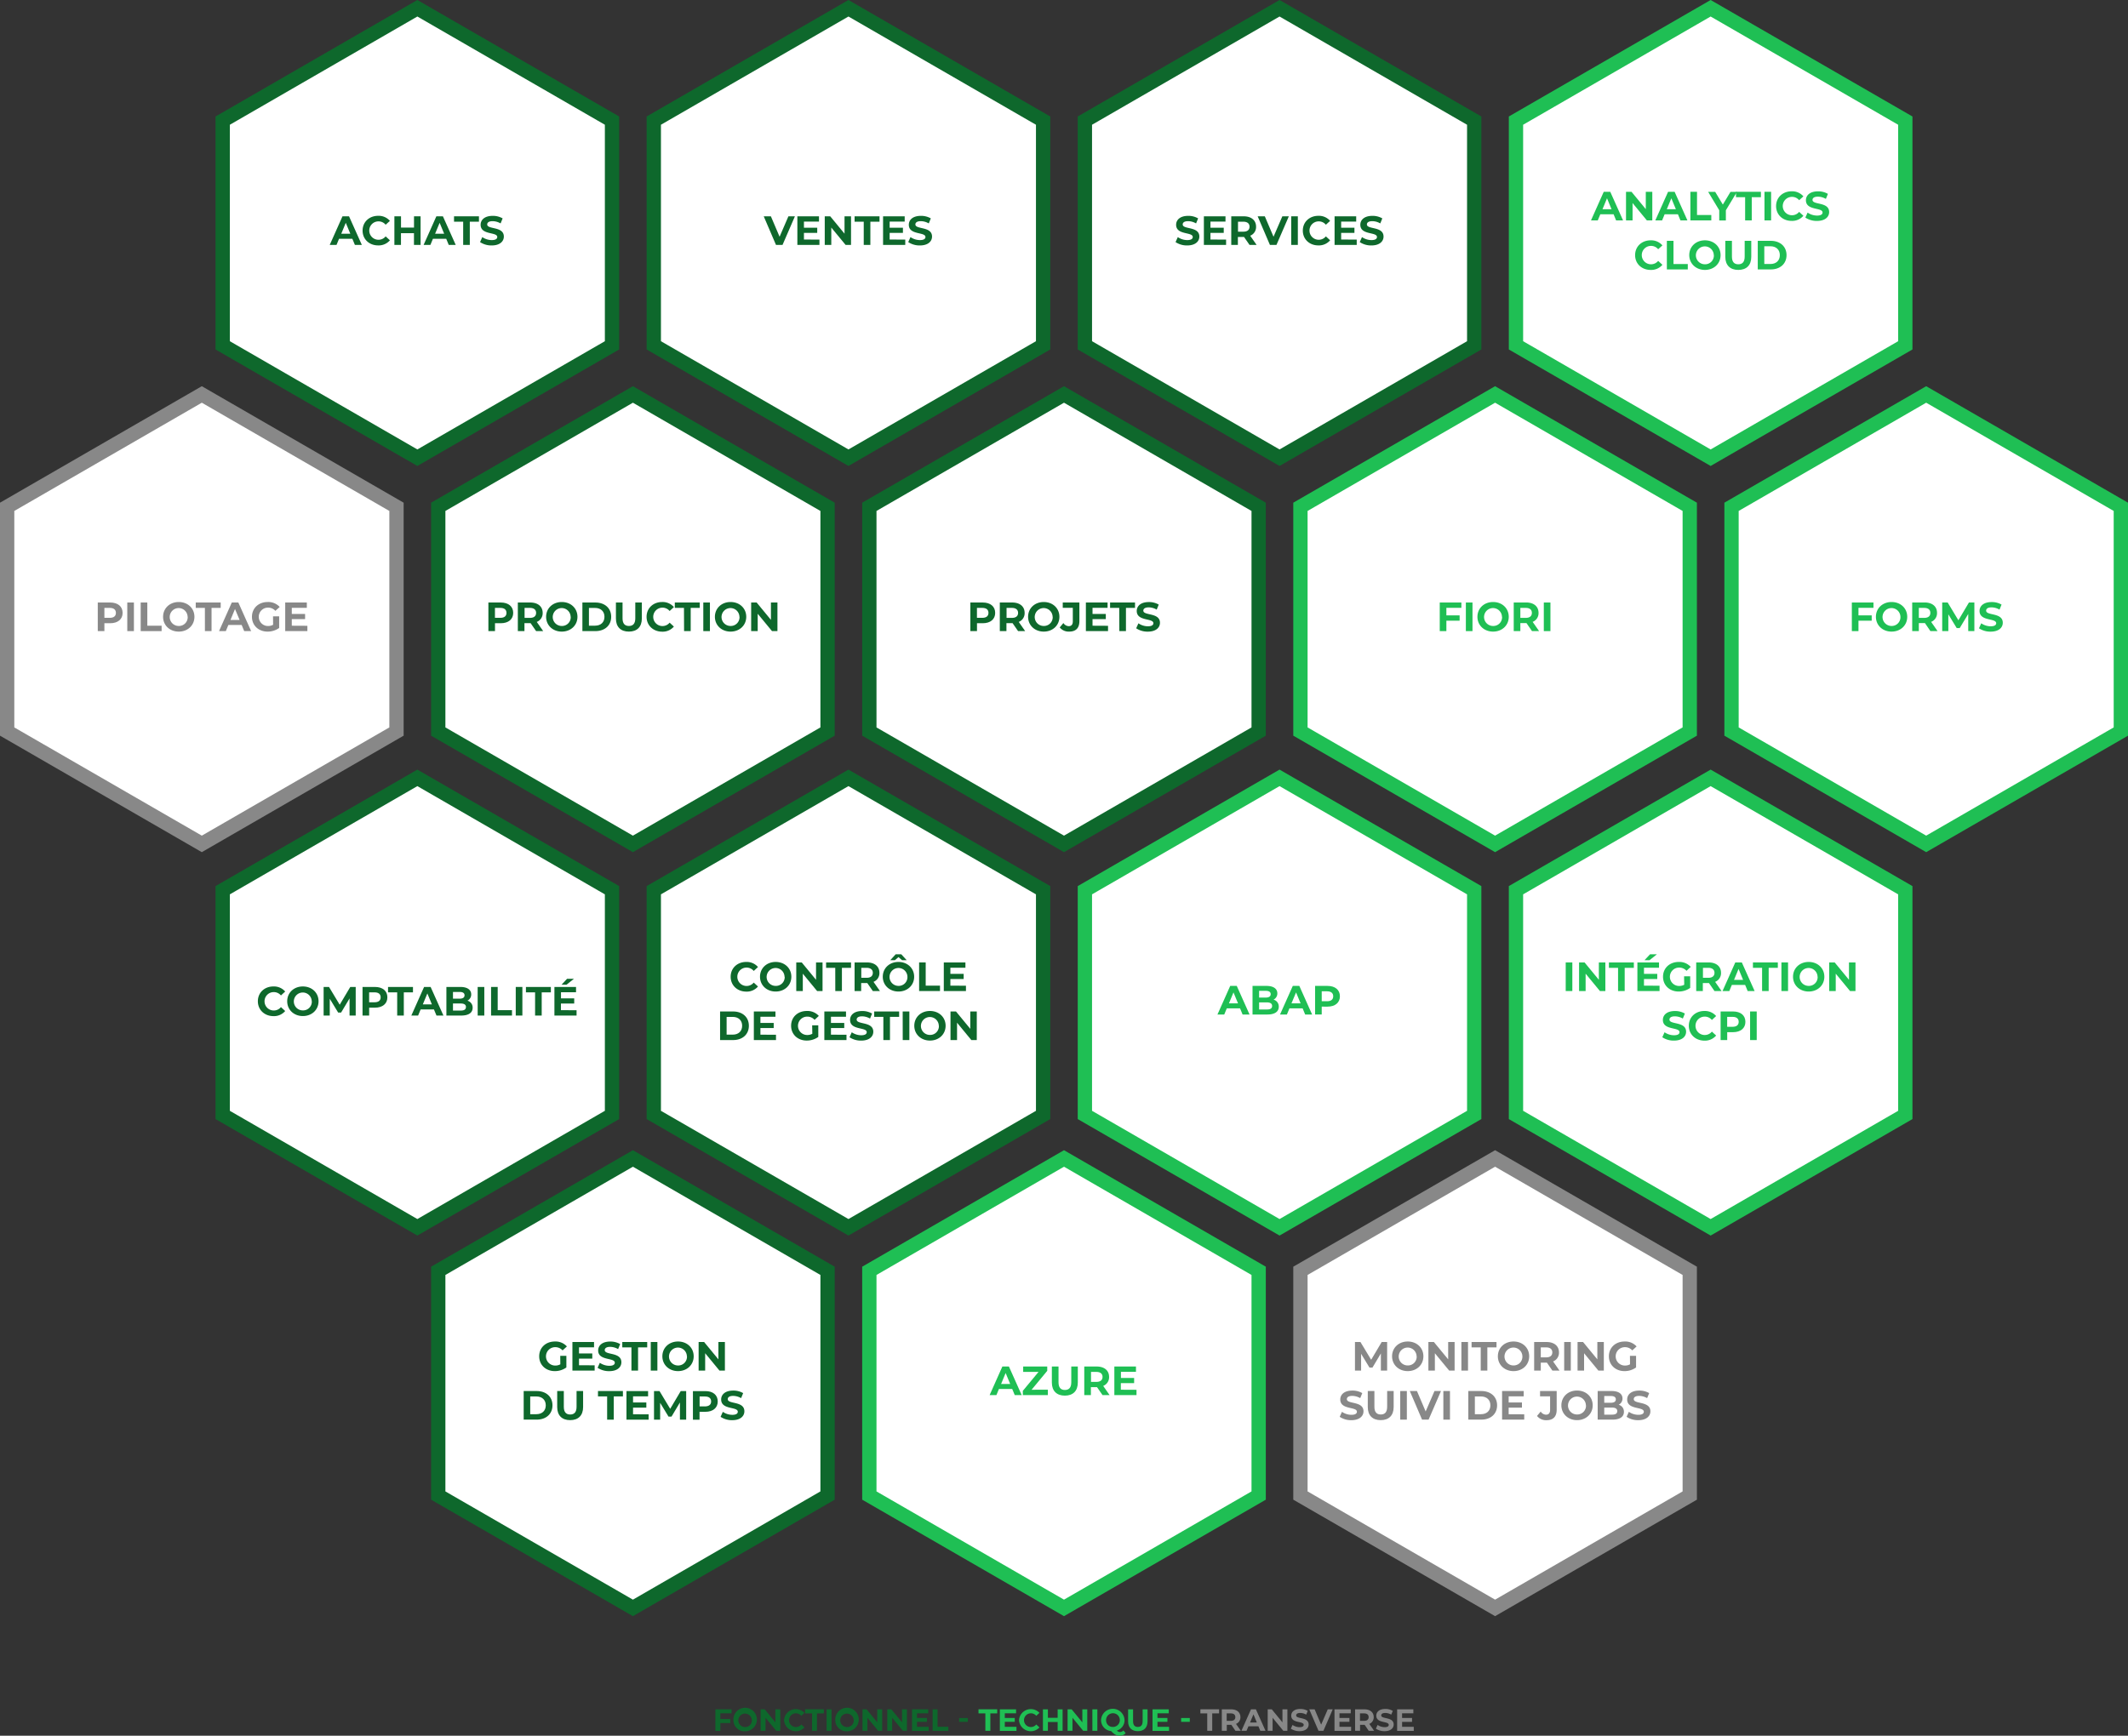 <?xml version="1.0" encoding="UTF-8"?> <svg xmlns="http://www.w3.org/2000/svg" viewBox="0 0 1041.36 849.61"><rect x="0" y="0" width="1041.36" height="849.61" fill="#333333" stroke="none"/><defs><style>.cls-1,.cls-2,.cls-3{fill:#fff;stroke-miterlimit:10;stroke-width:7px;}.cls-1{stroke:#0e682c;}.cls-2{stroke:#1fbf54;}.cls-3{stroke:#888;}.cls-4{fill:#0e682c;}.cls-5{fill:#1fbf54;}.cls-6{fill:#888;}</style></defs><g id="Calque_2" data-name="Calque 2"><g id="Calque_1-2" data-name="Calque 1"><polygon class="cls-1" points="299.5 169.04 299.5 59.04 204.24 4.04 108.98 59.04 108.98 169.04 204.24 224.04 299.5 169.04"></polygon><polygon class="cls-1" points="510.46 169.04 510.46 59.04 415.2 4.04 319.94 59.04 319.94 169.04 415.2 224.04 510.46 169.04"></polygon><polygon class="cls-1" points="721.42 169.04 721.42 59.04 626.16 4.04 530.9 59.04 530.9 169.04 626.16 224.04 721.42 169.04"></polygon><polygon class="cls-2" points="932.38 169.04 932.38 59.04 837.12 4.04 741.86 59.04 741.86 169.04 837.12 224.04 932.38 169.04"></polygon><polygon class="cls-1" points="299.5 545.75 299.5 435.75 204.24 380.75 108.98 435.75 108.98 545.75 204.24 600.75 299.5 545.75"></polygon><polygon class="cls-1" points="510.46 545.75 510.46 435.75 415.2 380.75 319.94 435.75 319.94 545.75 415.2 600.75 510.46 545.75"></polygon><polygon class="cls-2" points="721.42 545.75 721.42 435.75 626.16 380.75 530.9 435.75 530.9 545.75 626.16 600.75 721.42 545.75"></polygon><polygon class="cls-2" points="932.38 545.75 932.38 435.75 837.12 380.75 741.86 435.75 741.86 545.75 837.12 600.75 932.38 545.75"></polygon><polygon class="cls-3" points="194.03 358.08 194.03 248.08 98.76 193.08 3.5 248.08 3.5 358.08 98.76 413.08 194.03 358.08"></polygon><polygon class="cls-1" points="404.98 358.08 404.98 248.08 309.72 193.08 214.46 248.08 214.46 358.08 309.72 413.08 404.98 358.08"></polygon><polygon class="cls-1" points="615.94 358.08 615.94 248.08 520.68 193.08 425.42 248.08 425.42 358.08 520.68 413.08 615.94 358.08"></polygon><polygon class="cls-2" points="826.9 358.08 826.9 248.08 731.64 193.08 636.38 248.08 636.38 358.08 731.64 413.08 826.9 358.08"></polygon><polygon class="cls-1" points="404.98 732.05 404.98 622.05 309.72 567.05 214.46 622.05 214.46 732.05 309.72 787.05 404.98 732.05"></polygon><polygon class="cls-2" points="615.94 732.05 615.94 622.05 520.68 567.05 425.42 622.05 425.42 732.05 520.68 787.05 615.94 732.05"></polygon><polygon class="cls-3" points="826.9 732.05 826.9 622.05 731.64 567.05 636.38 622.05 636.38 732.05 731.64 787.05 826.9 732.05"></polygon><polygon class="cls-2" points="1037.86 358.08 1037.86 248.08 942.6 193.08 847.34 248.08 847.34 358.08 942.6 413.08 1037.86 358.08"></polygon><path class="cls-4" d="M172.43,116.88h-6.51l-1.24,3h-3.32l6.24-14h3.2l6.27,14h-3.4Zm-1-2.46-2.22-5.36L167,114.42Z"></path><path class="cls-4" d="M177.44,112.88c0-4.22,3.24-7.24,7.6-7.24a7.25,7.25,0,0,1,5.77,2.48L188.72,110a4.5,4.5,0,0,0-3.52-1.64,4.48,4.48,0,1,0,0,9,4.46,4.46,0,0,0,3.52-1.66l2.09,1.92a7.21,7.21,0,0,1-5.79,2.5C180.68,120.12,177.44,117.1,177.44,112.88Z"></path><path class="cls-4" d="M205.82,105.88v14h-3.24v-5.74h-6.36v5.74H193v-14h3.24v5.52h6.36v-5.52Z"></path><path class="cls-4" d="M218.36,116.88h-6.5l-1.24,3H207.3l6.24-14h3.2l6.27,14H219.6Zm-1-2.46-2.22-5.36-2.22,5.36Z"></path><path class="cls-4" d="M226.66,108.52h-4.48v-2.64h12.2v2.64H229.9v11.36h-3.24Z"></path><path class="cls-4" d="M234.92,118.5l1.1-2.44a8.23,8.23,0,0,0,4.62,1.46c1.92,0,2.7-.64,2.7-1.5,0-2.62-8.14-.82-8.14-6,0-2.38,1.92-4.36,5.9-4.36a9.45,9.45,0,0,1,4.87,1.24l-1,2.46a8,8,0,0,0-3.89-1.1c-1.92,0-2.66.72-2.66,1.6,0,2.58,8.14.8,8.14,5.94,0,2.34-1.94,4.34-5.94,4.34A10,10,0,0,1,234.92,118.5Z"></path><path class="cls-4" d="M352.51,838.65v2.77h4.86v2h-4.86v3.83h-2.43V836.7H358v1.95Z"></path><path class="cls-4" d="M358.9,842a5.75,5.75,0,1,1,5.75,5.43A5.44,5.44,0,0,1,358.9,842Zm9,0a3.29,3.29,0,1,0-3.28,3.36A3.2,3.2,0,0,0,367.93,842Z"></path><path class="cls-4" d="M381.85,836.7v10.5h-2l-5.23-6.38v6.38h-2.4V836.7h2l5.22,6.37V836.7Z"></path><path class="cls-4" d="M383.68,842a5.78,5.78,0,0,1,10-3.57l-1.56,1.44a3.39,3.39,0,0,0-2.64-1.23,3.36,3.36,0,0,0,0,6.72,3.34,3.34,0,0,0,2.64-1.25l1.56,1.44a5.77,5.77,0,0,1-10-3.55Z"></path><path class="cls-4" d="M397.41,838.68H394v-2h9.16v2h-3.37v8.52h-2.42Z"></path><path class="cls-4" d="M404.5,836.7h2.43v10.5H404.5Z"></path><path class="cls-4" d="M408.76,842a5.75,5.75,0,1,1,5.74,5.43A5.43,5.43,0,0,1,408.76,842Zm9,0a3.29,3.29,0,1,0-3.29,3.36A3.2,3.2,0,0,0,417.79,842Z"></path><path class="cls-4" d="M431.71,836.7v10.5h-2l-5.23-6.38v6.38h-2.4V836.7h2l5.22,6.37V836.7Z"></path><path class="cls-4" d="M443.83,836.7v10.5h-2l-5.23-6.38v6.38h-2.4V836.7h2l5.22,6.37V836.7Z"></path><path class="cls-4" d="M454.45,845.25v2h-8.13V836.7h7.93v1.95h-5.52v2.28h4.88v1.89h-4.88v2.43Z"></path><path class="cls-4" d="M456.38,836.7h2.43v8.52h5.27v2h-7.7Z"></path><path class="cls-4" d="M469.37,840.94h4.25v1.88h-4.25Z"></path><path class="cls-5" d="M482.2,838.68h-3.36v-2H488v2h-3.36v8.52H482.2Z"></path><path class="cls-5" d="M497.42,845.25v2h-8.13V836.7h7.94v1.95h-5.52v2.28h4.87v1.89h-4.87v2.43Z"></path><path class="cls-5" d="M498.67,842a5.78,5.78,0,0,1,10-3.57l-1.56,1.44a3.39,3.39,0,0,0-2.64-1.23,3.36,3.36,0,0,0,0,6.72,3.34,3.34,0,0,0,2.64-1.25l1.56,1.44a5.77,5.77,0,0,1-10-3.55Z"></path><path class="cls-5" d="M520,836.7v10.5h-2.43v-4.31h-4.77v4.31h-2.43V836.7h2.43v4.14h4.77V836.7Z"></path><path class="cls-5" d="M532.07,836.7v10.5h-2l-5.24-6.38v6.38h-2.4V836.7h2l5.22,6.37V836.7Z"></path><path class="cls-5" d="M534.56,836.7H537v10.5h-2.43Z"></path><path class="cls-5" d="M550.84,848.32a3.56,3.56,0,0,1-2.84,1.29c-1.56,0-2.65-.57-4.27-2.28a5.36,5.36,0,0,1-4.91-5.38,5.75,5.75,0,0,1,11.49,0,5.28,5.28,0,0,1-3.75,5.13,1.93,1.93,0,0,0,1.49.73,2.28,2.28,0,0,0,1.71-.78Zm-6.27-3a3.36,3.36,0,1,0-3.29-3.36A3.2,3.2,0,0,0,544.57,845.31Z"></path><path class="cls-5" d="M552.05,842.58V836.7h2.43v5.79c0,2,.87,2.82,2.34,2.82s2.34-.83,2.34-2.82V836.7h2.4v5.88c0,3.09-1.77,4.8-4.75,4.8S552.05,845.67,552.05,842.58Z"></path><path class="cls-5" d="M572.09,845.25v2H564V836.7h7.94v1.95h-5.52v2.28h4.87v1.89h-4.87v2.43Z"></path><path class="cls-5" d="M578,840.94h4.24v1.88H578Z"></path><path class="cls-6" d="M590.78,838.68h-3.36v-2h9.15v2h-3.36v8.52h-2.43Z"></path><path class="cls-6" d="M604.57,847.2l-2-2.93h-2.23v2.93h-2.43V836.7h4.54c2.81,0,4.56,1.45,4.56,3.81a3.4,3.4,0,0,1-2.16,3.31l2.36,3.38Zm-2.28-8.52h-2v3.66h2c1.48,0,2.23-.69,2.23-1.83S603.77,838.68,602.29,838.68Z"></path><path class="cls-6" d="M615.82,845h-4.88L610,847.2h-2.49l4.68-10.5h2.4l4.7,10.5h-2.55Zm-.77-1.85-1.66-4-1.67,4Z"></path><path class="cls-6" d="M630,836.7v10.5h-2l-5.24-6.38v6.38h-2.4V836.7h2l5.22,6.37V836.7Z"></path><path class="cls-6" d="M631.69,846.16l.82-1.83a6.17,6.17,0,0,0,3.47,1.1c1.44,0,2-.48,2-1.13,0-2-6.1-.61-6.1-4.51,0-1.79,1.44-3.27,4.42-3.27a7,7,0,0,1,3.65.93l-.75,1.84a6,6,0,0,0-2.91-.82c-1.44,0-2,.54-2,1.2,0,1.93,6.11.6,6.11,4.45,0,1.76-1.46,3.26-4.46,3.26A7.48,7.48,0,0,1,631.69,846.16Z"></path><path class="cls-6" d="M652.18,836.7l-4.55,10.5h-2.4l-4.53-10.5h2.63l3.19,7.5,3.24-7.5Z"></path><path class="cls-6" d="M661.18,845.25v2h-8.13V836.7H661v1.95h-5.52v2.28h4.88v1.89h-4.88v2.43Z"></path><path class="cls-6" d="M669.8,847.2l-2-2.93h-2.24v2.93h-2.43V836.7h4.55c2.8,0,4.56,1.45,4.56,3.81a3.41,3.41,0,0,1-2.16,3.31l2.35,3.38Zm-2.28-8.52h-2v3.66h2c1.49,0,2.24-.69,2.24-1.83S669,838.68,667.52,838.68Z"></path><path class="cls-6" d="M673.31,846.16l.83-1.83a6.11,6.11,0,0,0,3.46,1.1c1.44,0,2-.48,2-1.13,0-2-6.1-.61-6.1-4.51,0-1.79,1.44-3.27,4.43-3.27a7,7,0,0,1,3.64.93l-.75,1.84a6,6,0,0,0-2.91-.82c-1.44,0-2,.54-2,1.2,0,1.93,6.1.6,6.1,4.45,0,1.76-1.46,3.26-4.46,3.26A7.48,7.48,0,0,1,673.31,846.16Z"></path><path class="cls-6" d="M691.84,845.25v2h-8.13V836.7h7.93v1.95h-5.52v2.28H691v1.89h-4.87v2.43Z"></path><path class="cls-4" d="M389,105.88l-6.06,14h-3.2l-6-14h3.5l4.26,10,4.32-10Z"></path><path class="cls-4" d="M401,117.28v2.6H390.2v-14h10.58v2.6h-7.36v3h6.5V114h-6.5v3.24Z"></path><path class="cls-4" d="M416.46,105.88v14H413.8l-7-8.5v8.5h-3.2v-14h2.68l7,8.5v-8.5Z"></path><path class="cls-4" d="M422.68,108.52H418.2v-2.64h12.2v2.64h-4.48v11.36h-3.24Z"></path><path class="cls-4" d="M443,117.28v2.6H432.14v-14h10.58v2.6h-7.36v3h6.5V114h-6.5v3.24Z"></path><path class="cls-4" d="M444.46,118.5l1.1-2.44a8.23,8.23,0,0,0,4.62,1.46c1.92,0,2.7-.64,2.7-1.5,0-2.62-8.14-.82-8.14-6,0-2.38,1.92-4.36,5.9-4.36a9.39,9.39,0,0,1,4.86,1.24l-1,2.46a7.91,7.91,0,0,0-3.88-1.1c-1.92,0-2.66.72-2.66,1.6,0,2.58,8.14.8,8.14,5.94,0,2.34-1.94,4.34-5.94,4.34A10,10,0,0,1,444.46,118.5Z"></path><path class="cls-4" d="M575.27,118.5l1.1-2.44a8.23,8.23,0,0,0,4.62,1.46c1.92,0,2.7-.64,2.7-1.5,0-2.62-8.14-.82-8.14-6,0-2.38,1.92-4.36,5.9-4.36a9.39,9.39,0,0,1,4.86,1.24l-1,2.46a7.91,7.91,0,0,0-3.88-1.1c-1.92,0-2.66.72-2.66,1.6,0,2.58,8.14.8,8.14,5.94,0,2.34-1.94,4.34-5.94,4.34A10,10,0,0,1,575.27,118.5Z"></path><path class="cls-4" d="M600,117.28v2.6H589.13v-14h10.58v2.6h-7.36v3h6.5V114h-6.5v3.24Z"></path><path class="cls-4" d="M611.47,119.88l-2.7-3.9h-3v3.9h-3.24v-14h6.06c3.74,0,6.08,1.94,6.08,5.08a4.55,4.55,0,0,1-2.88,4.42l3.14,4.5Zm-3-11.36h-2.64v4.88h2.64c2,0,3-.92,3-2.44S610.41,108.52,608.43,108.52Z"></path><path class="cls-4" d="M630.71,105.88l-6.06,14h-3.2l-6-14h3.5l4.26,10,4.32-10Z"></path><path class="cls-4" d="M631.87,105.88h3.24v14h-3.24Z"></path><path class="cls-4" d="M637.55,112.88c0-4.22,3.24-7.24,7.6-7.24a7.23,7.23,0,0,1,5.76,2.48L648.83,110a4.5,4.5,0,0,0-3.52-1.64,4.48,4.48,0,1,0,0,9,4.46,4.46,0,0,0,3.52-1.66l2.08,1.92a7.19,7.19,0,0,1-5.78,2.5C640.79,120.12,637.55,117.1,637.55,112.88Z"></path><path class="cls-4" d="M663.93,117.28v2.6H653.09v-14h10.58v2.6h-7.36v3h6.5V114h-6.5v3.24Z"></path><path class="cls-4" d="M665.41,118.5l1.1-2.44a8.23,8.23,0,0,0,4.62,1.46c1.92,0,2.7-.64,2.7-1.5,0-2.62-8.14-.82-8.14-6,0-2.38,1.92-4.36,5.9-4.36a9.39,9.39,0,0,1,4.86,1.24l-1,2.46a7.91,7.91,0,0,0-3.88-1.1c-1.92,0-2.66.72-2.66,1.6,0,2.58,8.14.8,8.14,5.94,0,2.34-1.94,4.34-5.94,4.34A10,10,0,0,1,665.41,118.5Z"></path><path class="cls-5" d="M789.63,104.88h-6.5l-1.24,3h-3.32l6.24-14H788l6.26,14h-3.4Zm-1-2.46-2.22-5.36-2.22,5.36Z"></path><path class="cls-5" d="M808.57,93.88v14h-2.66l-7-8.5v8.5h-3.2v-14h2.68l7,8.5v-8.5Z"></path><path class="cls-5" d="M821.11,104.88h-6.5l-1.24,3h-3.32l6.24-14h3.2l6.26,14h-3.4Zm-1-2.46-2.22-5.36-2.22,5.36Z"></path><path class="cls-5" d="M827.21,93.88h3.24v11.36h7v2.64H827.21Z"></path><path class="cls-5" d="M844.57,102.92v5h-3.24v-5l-5.42-9h3.44l3.74,6.22,3.74-6.22H850Z"></path><path class="cls-5" d="M854,96.52h-4.48V93.88h12.2v2.64h-4.48v11.36H854Z"></path><path class="cls-5" d="M863.47,93.88h3.24v14h-3.24Z"></path><path class="cls-5" d="M869.15,100.88c0-4.22,3.24-7.24,7.6-7.24a7.23,7.23,0,0,1,5.76,2.48L880.43,98a4.5,4.5,0,0,0-3.52-1.64,4.48,4.48,0,0,0,0,9,4.46,4.46,0,0,0,3.52-1.66l2.08,1.92a7.19,7.19,0,0,1-5.78,2.5C872.39,108.12,869.15,105.1,869.15,100.88Z"></path><path class="cls-5" d="M883.47,106.5l1.1-2.44a8.23,8.23,0,0,0,4.62,1.46c1.92,0,2.7-.64,2.7-1.5,0-2.62-8.14-.82-8.14-6,0-2.38,1.92-4.36,5.9-4.36a9.39,9.39,0,0,1,4.86,1.24l-1,2.46a7.91,7.91,0,0,0-3.88-1.1c-1.92,0-2.66.72-2.66,1.6,0,2.58,8.14.8,8.14,5.94,0,2.34-1.94,4.34-5.94,4.34A10,10,0,0,1,883.47,106.5Z"></path><path class="cls-5" d="M800.16,124.88c0-4.22,3.24-7.24,7.6-7.24a7.23,7.23,0,0,1,5.76,2.48L811.44,122a4.5,4.5,0,0,0-3.52-1.64,4.48,4.48,0,1,0,0,9,4.46,4.46,0,0,0,3.52-1.66l2.08,1.92a7.19,7.19,0,0,1-5.78,2.5C803.4,132.12,800.16,129.1,800.16,124.88Z"></path><path class="cls-5" d="M815.7,117.88h3.24v11.36h7v2.64H815.7Z"></path><path class="cls-5" d="M826.66,124.88c0-4.16,3.24-7.24,7.66-7.24s7.66,3.06,7.66,7.24-3.26,7.24-7.66,7.24S826.66,129,826.66,124.88Zm12,0a4.38,4.38,0,1,0-4.38,4.48A4.27,4.27,0,0,0,838.7,124.88Z"></path><path class="cls-5" d="M844.3,125.72v-7.84h3.24v7.72c0,2.66,1.16,3.76,3.12,3.76s3.12-1.1,3.12-3.76v-7.72H857v7.84c0,4.12-2.36,6.4-6.34,6.4S844.3,129.84,844.3,125.72Z"></path><path class="cls-5" d="M860.18,117.88h6.36c4.58,0,7.72,2.76,7.72,7s-3.14,7-7.72,7h-6.36Zm6.2,11.34c2.78,0,4.6-1.66,4.6-4.34s-1.82-4.34-4.6-4.34h-3v8.68Z"></path><path class="cls-5" d="M707.8,297.52v3.7h6.48v2.6H707.8v5.1h-3.24v-14h10.58v2.6Z"></path><path class="cls-5" d="M717.34,294.92h3.24v14h-3.24Z"></path><path class="cls-5" d="M723,301.92c0-4.16,3.24-7.24,7.66-7.24s7.66,3.06,7.66,7.24-3.26,7.24-7.66,7.24S723,306.08,723,301.92Zm12,0a4.38,4.38,0,1,0-4.38,4.48A4.27,4.27,0,0,0,735.06,301.92Z"></path><path class="cls-5" d="M749.7,308.92,747,305h-3v3.9h-3.24v-14h6.06c3.74,0,6.08,1.94,6.08,5.08a4.55,4.55,0,0,1-2.88,4.42l3.14,4.5Zm-3-11.36H744v4.88h2.64c2,0,3-.92,3-2.44S748.64,297.56,746.66,297.56Z"></path><path class="cls-5" d="M755.48,294.92h3.24v14h-3.24Z"></path><path class="cls-5" d="M909.46,297.52v3.7h6.48v2.6h-6.48v5.1h-3.24v-14H916.8v2.6Z"></path><path class="cls-5" d="M918,301.92c0-4.16,3.24-7.24,7.66-7.24s7.66,3.06,7.66,7.24-3.26,7.24-7.66,7.24S918,306.08,918,301.92Zm12,0a4.38,4.38,0,1,0-4.38,4.48A4.27,4.27,0,0,0,930,301.92Z"></path><path class="cls-5" d="M944.66,308.92,942,305h-3v3.9h-3.24v-14h6.06c3.74,0,6.08,1.94,6.08,5.08a4.55,4.55,0,0,1-2.88,4.42l3.14,4.5Zm-3-11.36H939v4.88h2.64c2,0,3-.92,3-2.44S943.6,297.56,941.62,297.56Z"></path><path class="cls-5" d="M963.18,308.92l0-8.4L959,307.44h-1.46l-4.1-6.74v8.22h-3v-14h2.68l5.24,8.7,5.16-8.7h2.66l0,14Z"></path><path class="cls-5" d="M968.44,307.54l1.1-2.44a8.23,8.23,0,0,0,4.62,1.46c1.92,0,2.7-.64,2.7-1.5,0-2.62-8.14-.82-8.14-6,0-2.38,1.92-4.36,5.9-4.36a9.39,9.39,0,0,1,4.86,1.24l-1,2.46a7.91,7.91,0,0,0-3.88-1.1c-1.92,0-2.66.72-2.66,1.6,0,2.58,8.14.8,8.14,5.94,0,2.34-1.94,4.34-5.94,4.34A10,10,0,0,1,968.44,307.54Z"></path><path class="cls-6" d="M675.75,670.89l0-8.4-4.12,6.92h-1.46l-4.1-6.74v8.22h-3v-14h2.68l5.24,8.7,5.16-8.7h2.66l0,14Z"></path><path class="cls-6" d="M681.23,663.89c0-4.16,3.24-7.24,7.66-7.24s7.66,3.06,7.66,7.24-3.26,7.25-7.66,7.25S681.23,668.05,681.23,663.89Zm12,0a4.38,4.38,0,1,0-4.38,4.48A4.27,4.27,0,0,0,693.27,663.89Z"></path><path class="cls-6" d="M711.83,656.89v14h-2.66l-7-8.5v8.5H699v-14h2.68l7,8.5v-8.5Z"></path><path class="cls-6" d="M715.15,656.89h3.24v14h-3.24Z"></path><path class="cls-6" d="M724.61,659.53h-4.48v-2.64h12.2v2.64h-4.48v11.36h-3.24Z"></path><path class="cls-6" d="M733,663.89c0-4.16,3.24-7.24,7.66-7.24s7.66,3.06,7.66,7.24-3.26,7.25-7.66,7.25S733,668.05,733,663.89Zm12,0a4.38,4.38,0,1,0-4.38,4.48A4.27,4.27,0,0,0,745,663.89Z"></path><path class="cls-6" d="M759.67,670.89,757,667h-3v3.9h-3.24v-14h6.06c3.74,0,6.08,1.94,6.08,5.08a4.55,4.55,0,0,1-2.88,4.42l3.14,4.5Zm-3-11.36H754v4.88h2.64c2,0,3-.92,3-2.44S758.61,659.53,756.63,659.53Z"></path><path class="cls-6" d="M765.45,656.89h3.24v14h-3.24Z"></path><path class="cls-6" d="M784.85,656.89v14h-2.66l-7-8.5v8.5H772v-14h2.68l7,8.5v-8.5Z"></path><path class="cls-6" d="M797.63,663.67h3v5.68a9.6,9.6,0,0,1-5.66,1.79c-4.4,0-7.64-3-7.64-7.25s3.24-7.24,7.7-7.24a7.46,7.46,0,0,1,5.86,2.42L798.77,661a4.74,4.74,0,0,0-3.62-1.58,4.48,4.48,0,1,0,0,9,5.14,5.14,0,0,0,2.52-.6Z"></path><path class="cls-6" d="M655.6,693.51l1.1-2.44a8.23,8.23,0,0,0,4.62,1.46c1.92,0,2.7-.64,2.7-1.5,0-2.62-8.14-.82-8.14-6,0-2.38,1.92-4.36,5.9-4.36a9.39,9.39,0,0,1,4.86,1.24l-1,2.46a7.91,7.91,0,0,0-3.88-1.1c-1.92,0-2.66.72-2.66,1.6,0,2.58,8.14.8,8.14,5.94,0,2.34-1.94,4.35-5.94,4.35A9.9,9.9,0,0,1,655.6,693.51Z"></path><path class="cls-6" d="M669.34,688.73v-7.84h3.24v7.72c0,2.66,1.16,3.76,3.12,3.76s3.12-1.1,3.12-3.76v-7.72H682v7.84c0,4.12-2.36,6.41-6.34,6.41S669.34,692.85,669.34,688.73Z"></path><path class="cls-6" d="M685.22,680.89h3.24v14h-3.24Z"></path><path class="cls-6" d="M705.16,680.89l-6.06,14h-3.2l-6-14h3.5l4.26,10,4.32-10Z"></path><path class="cls-6" d="M706.32,680.89h3.24v14h-3.24Z"></path><path class="cls-6" d="M718.54,680.89h6.36c4.58,0,7.72,2.76,7.72,7s-3.14,7-7.72,7h-6.36Zm6.2,11.34c2.78,0,4.6-1.66,4.6-4.34s-1.82-4.34-4.6-4.34h-3v8.68Z"></path><path class="cls-6" d="M745.9,692.29v2.6H735.06v-14h10.58v2.6h-7.36v3h6.5v2.52h-6.5v3.24Z"></path><path class="cls-6" d="M752.16,693.09l1.8-2.16a3.22,3.22,0,0,0,2.6,1.54c1.3,0,2-.78,2-2.32v-6.66h-4.92v-2.6h8.14V690c0,3.46-1.74,5.17-5,5.17A5.64,5.64,0,0,1,752.16,693.09Z"></path><path class="cls-6" d="M764.08,687.89c0-4.16,3.24-7.24,7.66-7.24s7.66,3.06,7.66,7.24-3.26,7.25-7.66,7.25S764.08,692.05,764.08,687.89Zm12,0a4.38,4.38,0,1,0-4.38,4.48A4.27,4.27,0,0,0,776.12,687.89Z"></path><path class="cls-6" d="M794.68,691.07c0,2.42-1.92,3.82-5.6,3.82h-7.24v-14h6.84c3.5,0,5.3,1.46,5.3,3.64a3.37,3.37,0,0,1-1.86,3.08A3.46,3.46,0,0,1,794.68,691.07Zm-9.62-7.74v3.3h3.22c1.58,0,2.44-.56,2.44-1.66s-.86-1.64-2.44-1.64Zm6.36,7.4c0-1.18-.9-1.74-2.58-1.74h-3.78v3.46h3.78C790.52,692.45,791.42,691.93,791.42,690.73Z"></path><path class="cls-6" d="M796,693.51l1.1-2.44a8.23,8.23,0,0,0,4.62,1.46c1.92,0,2.7-.64,2.7-1.5,0-2.62-8.14-.82-8.14-6,0-2.38,1.92-4.36,5.9-4.36a9.39,9.39,0,0,1,4.86,1.24l-1,2.46a7.91,7.91,0,0,0-3.88-1.1c-1.92,0-2.66.72-2.66,1.6,0,2.58,8.14.8,8.14,5.94,0,2.34-1.94,4.35-5.94,4.35A9.9,9.9,0,0,1,796,693.51Z"></path><path class="cls-6" d="M60,300c0,3.12-2.34,5.06-6.09,5.06H51.09v3.86H47.85v-14h6.06C57.66,294.92,60,296.86,60,300Zm-3.28,0c0-1.54-1-2.44-3-2.44H51.09v4.86h2.64C55.72,302.42,56.72,301.52,56.72,300Z"></path><path class="cls-6" d="M62.29,294.92h3.24v14H62.29Z"></path><path class="cls-6" d="M68.85,294.92h3.24v11.36h7v2.64H68.85Z"></path><path class="cls-6" d="M79.81,301.92c0-4.16,3.24-7.24,7.66-7.24s7.67,3.06,7.67,7.24-3.26,7.24-7.67,7.24S79.81,306.08,79.81,301.92Zm12,0a4.38,4.38,0,1,0-4.38,4.48A4.27,4.27,0,0,0,91.85,301.92Z"></path><path class="cls-6" d="M100.27,297.56H95.79v-2.64H108v2.64h-4.48v11.36h-3.24Z"></path><path class="cls-6" d="M118.26,305.92h-6.51l-1.24,3h-3.32l6.24-14h3.2l6.27,14h-3.4Zm-1-2.46L115,298.1l-2.22,5.36Z"></path><path class="cls-6" d="M133.61,301.7h3v5.68a9.69,9.69,0,0,1-5.67,1.78c-4.4,0-7.64-3-7.64-7.24s3.24-7.24,7.7-7.24a7.5,7.5,0,0,1,5.87,2.42L134.76,299a4.76,4.76,0,0,0-3.63-1.58,4.48,4.48,0,1,0,0,9,5.14,5.14,0,0,0,2.52-.6Z"></path><path class="cls-6" d="M150.42,306.32v2.6H139.57v-14h10.58v2.6h-7.36v3h6.51v2.52h-6.51v3.24Z"></path><path class="cls-5" d="M766.2,471.1h3.24v14H766.2Z"></path><path class="cls-5" d="M785.6,471.1v14h-2.66l-7-8.5v8.5h-3.2v-14h2.68l7,8.5v-8.5Z"></path><path class="cls-5" d="M791.82,473.74h-4.48V471.1h12.2v2.64h-4.48V485.1h-3.24Z"></path><path class="cls-5" d="M812.12,482.5v2.6H801.28v-14h10.58v2.6H804.5v3H811v2.52h-6.5v3.24ZM807.2,470h-2.44l2.7-2.88h3.36Z"></path><path class="cls-5" d="M824.12,477.88h3v5.68a9.66,9.66,0,0,1-5.66,1.78c-4.4,0-7.64-3-7.64-7.24s3.24-7.24,7.7-7.24a7.46,7.46,0,0,1,5.86,2.42l-2.08,1.92a4.74,4.74,0,0,0-3.62-1.58,4.48,4.48,0,1,0,0,9,5.14,5.14,0,0,0,2.52-.6Z"></path><path class="cls-5" d="M839,485.1l-2.7-3.9h-3v3.9h-3.24v-14h6.06c3.74,0,6.08,1.94,6.08,5.08a4.55,4.55,0,0,1-2.88,4.42l3.14,4.5Zm-3-11.36h-2.64v4.88H836c2,0,3-.92,3-2.44S837.94,473.74,836,473.74Z"></path><path class="cls-5" d="M854,482.1h-6.5l-1.24,3h-3.32l6.24-14h3.2l6.26,14h-3.4Zm-1-2.46-2.22-5.36-2.22,5.36Z"></path><path class="cls-5" d="M862.3,473.74h-4.48V471.1H870v2.64h-4.48V485.1H862.3Z"></path><path class="cls-5" d="M871.76,471.1H875v14h-3.24Z"></path><path class="cls-5" d="M877.44,478.1c0-4.16,3.24-7.24,7.66-7.24s7.66,3.06,7.66,7.24-3.26,7.24-7.66,7.24S877.44,482.26,877.44,478.1Zm12,0a4.38,4.38,0,1,0-4.38,4.48A4.27,4.27,0,0,0,889.48,478.1Z"></path><path class="cls-5" d="M908,471.1v14h-2.66l-7-8.5v8.5h-3.2v-14h2.68l7,8.5v-8.5Z"></path><path class="cls-5" d="M813.47,507.72l1.1-2.44a8.23,8.23,0,0,0,4.62,1.46c1.92,0,2.7-.64,2.7-1.5,0-2.62-8.14-.82-8.14-6,0-2.38,1.92-4.36,5.9-4.36a9.39,9.39,0,0,1,4.86,1.24l-1,2.46a7.91,7.91,0,0,0-3.88-1.1c-1.92,0-2.66.72-2.66,1.6,0,2.58,8.14.8,8.14,5.94,0,2.34-1.94,4.34-5.94,4.34A10,10,0,0,1,813.47,507.72Z"></path><path class="cls-5" d="M826.45,502.1c0-4.22,3.24-7.24,7.6-7.24a7.23,7.23,0,0,1,5.76,2.48l-2.08,1.92a4.5,4.5,0,0,0-3.52-1.64,4.48,4.48,0,0,0,0,9,4.46,4.46,0,0,0,3.52-1.66l2.08,1.92a7.19,7.19,0,0,1-5.78,2.5C829.69,509.34,826.45,506.32,826.45,502.1Z"></path><path class="cls-5" d="M854.13,500.18c0,3.12-2.34,5.06-6.08,5.06h-2.82v3.86H842v-14h6.06C851.79,495.1,854.13,497,854.13,500.18Zm-3.28,0c0-1.54-1-2.44-3-2.44h-2.64v4.86h2.64C849.85,502.6,850.85,501.7,850.85,500.18Z"></path><path class="cls-5" d="M856.43,495.1h3.24v14h-3.24Z"></path><path class="cls-5" d="M495.34,679.89h-6.5l-1.24,3h-3.32l6.24-14h3.2l6.26,14h-3.4Zm-1-2.46-2.22-5.36-2.22,5.36Z"></path><path class="cls-5" d="M512.78,680.25v2.64H500.54v-2.1l7.68-9.26H500.7v-2.64h11.78V671l-7.66,9.26Z"></path><path class="cls-5" d="M514.74,676.73v-7.84H518v7.72c0,2.66,1.16,3.76,3.12,3.76s3.12-1.1,3.12-3.76v-7.72h3.2v7.84c0,4.12-2.36,6.41-6.34,6.41S514.74,680.85,514.74,676.73Z"></path><path class="cls-5" d="M539.54,682.89l-2.7-3.9h-3v3.9h-3.24v-14h6.06c3.74,0,6.08,1.94,6.08,5.08a4.55,4.55,0,0,1-2.88,4.42l3.14,4.5Zm-3-11.36h-2.64v4.88h2.64c2,0,3-.92,3-2.44S538.48,671.53,536.5,671.53Z"></path><path class="cls-5" d="M556.16,680.29v2.6H545.32v-14H555.9v2.6h-7.36v3H555v2.52h-6.5v3.24Z"></path><path class="cls-5" d="M606.84,493.59h-6.5l-1.24,3h-3.32l6.24-14h3.2l6.26,14h-3.4Zm-1-2.46-2.22-5.36-2.22,5.36Z"></path><path class="cls-5" d="M625.78,492.77c0,2.42-1.92,3.82-5.6,3.82h-7.24v-14h6.84c3.5,0,5.3,1.46,5.3,3.64a3.37,3.37,0,0,1-1.86,3.08A3.46,3.46,0,0,1,625.78,492.77ZM616.16,485v3.3h3.22c1.58,0,2.44-.56,2.44-1.66S621,485,619.38,485Zm6.36,7.4c0-1.18-.9-1.74-2.58-1.74h-3.78v3.46h3.78C621.62,494.15,622.52,493.63,622.52,492.43Z"></path><path class="cls-5" d="M637.46,493.59H631l-1.24,3H626.4l6.24-14h3.2l6.26,14h-3.4Zm-1-2.46-2.22-5.36L632,491.13Z"></path><path class="cls-5" d="M655.7,487.67c0,3.12-2.34,5.06-6.08,5.06H646.8v3.86h-3.24v-14h6.06C653.36,482.59,655.7,484.53,655.7,487.67Zm-3.28,0c0-1.54-1-2.44-3-2.44H646.8v4.86h2.64C651.42,490.09,652.42,489.19,652.42,487.67Z"></path><path class="cls-4" d="M251.14,300c0,3.12-2.34,5.06-6.09,5.06h-2.82v3.86H239v-14h6.06C248.8,294.92,251.14,296.86,251.14,300Zm-3.29,0c0-1.54-1-2.44-3-2.44h-2.64v4.86h2.64C246.85,302.42,247.85,301.52,247.85,300Z"></path><path class="cls-4" d="M262.35,308.92l-2.7-3.9h-3v3.9h-3.24v-14h6.06c3.75,0,6.09,1.94,6.09,5.08a4.55,4.55,0,0,1-2.89,4.42l3.15,4.5Zm-3-11.36h-2.64v4.88h2.64c2,0,3-.92,3-2.44S261.3,297.56,259.31,297.56Z"></path><path class="cls-4" d="M267.25,301.92c0-4.16,3.24-7.24,7.66-7.24s7.67,3.06,7.67,7.24-3.27,7.24-7.67,7.24S267.25,306.08,267.25,301.92Zm12,0a4.38,4.38,0,1,0-4.38,4.48A4.27,4.27,0,0,0,279.29,301.92Z"></path><path class="cls-4" d="M285,294.92h6.36c4.58,0,7.73,2.76,7.73,7s-3.15,7-7.73,7H285Zm6.2,11.34c2.78,0,4.6-1.66,4.6-4.34s-1.82-4.34-4.6-4.34h-3v8.68Z"></path><path class="cls-4" d="M301.41,302.76v-7.84h3.24v7.72c0,2.66,1.16,3.76,3.12,3.76s3.12-1.1,3.12-3.76v-7.72h3.2v7.84c0,4.12-2.36,6.4-6.34,6.4S301.41,306.88,301.41,302.76Z"></path><path class="cls-4" d="M316.41,301.92c0-4.22,3.24-7.24,7.6-7.24a7.23,7.23,0,0,1,5.76,2.48l-2.08,1.92a4.5,4.5,0,0,0-3.52-1.64,4.48,4.48,0,0,0,0,9,4.46,4.46,0,0,0,3.52-1.66l2.08,1.92a7.19,7.19,0,0,1-5.78,2.5C319.65,309.16,316.41,306.14,316.41,301.92Z"></path><path class="cls-4" d="M334.71,297.56h-4.48v-2.64h12.2v2.64H338v11.36h-3.24Z"></path><path class="cls-4" d="M344.17,294.92h3.24v14h-3.24Z"></path><path class="cls-4" d="M349.85,301.92c0-4.16,3.24-7.24,7.66-7.24s7.67,3.06,7.67,7.24-3.27,7.24-7.67,7.24S349.85,306.08,349.85,301.92Zm12,0a4.38,4.38,0,1,0-4.38,4.48A4.27,4.27,0,0,0,361.89,301.92Z"></path><path class="cls-4" d="M380.45,294.92v14h-2.66l-7-8.5v8.5h-3.2v-14h2.68l7,8.5v-8.5Z"></path><path class="cls-4" d="M487,300c0,3.12-2.34,5.06-6.08,5.06h-2.82v3.86h-3.24v-14h6.06C484.65,294.92,487,296.86,487,300Zm-3.28,0c0-1.54-1-2.44-3-2.44h-2.64v4.86h2.64C482.71,302.42,483.71,301.52,483.71,300Z"></path><path class="cls-4" d="M498.21,308.92l-2.7-3.9h-3v3.9h-3.24v-14h6.06c3.74,0,6.08,1.94,6.08,5.08a4.55,4.55,0,0,1-2.88,4.42l3.15,4.5Zm-3-11.36h-2.64v4.88h2.64c2,0,3-.92,3-2.44S497.15,297.56,495.17,297.56Z"></path><path class="cls-4" d="M503.11,301.92c0-4.16,3.24-7.24,7.66-7.24s7.66,3.06,7.66,7.24-3.26,7.24-7.66,7.24S503.11,306.08,503.11,301.92Zm12,0a4.38,4.38,0,1,0-4.38,4.48A4.27,4.27,0,0,0,515.15,301.92Z"></path><path class="cls-4" d="M518.59,307.12l1.8-2.16a3.22,3.22,0,0,0,2.6,1.54c1.3,0,2-.78,2-2.32v-6.66h-4.92v-2.6h8.14V304c0,3.46-1.74,5.16-5,5.16A5.63,5.63,0,0,1,518.59,307.12Z"></path><path class="cls-4" d="M542.23,306.32v2.6H531.39v-14H542v2.6h-7.36v3h6.5v2.52h-6.5v3.24Z"></path><path class="cls-4" d="M547.71,297.56h-4.48v-2.64h12.2v2.64H551v11.36h-3.24Z"></path><path class="cls-4" d="M556,307.54l1.1-2.44a8.23,8.23,0,0,0,4.62,1.46c1.92,0,2.7-.64,2.7-1.5,0-2.62-8.14-.82-8.14-6,0-2.38,1.92-4.36,5.9-4.36a9.39,9.39,0,0,1,4.86,1.24l-1,2.46a7.91,7.91,0,0,0-3.88-1.1c-1.92,0-2.66.72-2.66,1.6,0,2.58,8.14.8,8.14,5.94,0,2.34-1.94,4.34-5.94,4.34A10,10,0,0,1,556,307.54Z"></path><path class="cls-4" d="M126.19,490.1c0-4.22,3.24-7.24,7.6-7.24a7.23,7.23,0,0,1,5.77,2.48l-2.08,1.92a4.51,4.51,0,0,0-3.53-1.64,4.48,4.48,0,0,0,0,9,4.47,4.47,0,0,0,3.53-1.66l2.08,1.92a7.2,7.2,0,0,1-5.79,2.5C129.43,497.34,126.19,494.32,126.19,490.1Z"></path><path class="cls-4" d="M140.55,490.1c0-4.16,3.24-7.24,7.66-7.24s7.67,3.06,7.67,7.24-3.26,7.24-7.67,7.24S140.55,494.26,140.55,490.1Zm12,0a4.38,4.38,0,1,0-4.38,4.48A4.27,4.27,0,0,0,152.59,490.1Z"></path><path class="cls-4" d="M171.06,497.1l0-8.4-4.13,6.92h-1.46l-4.1-6.74v8.22h-3v-14H161l5.24,8.7,5.17-8.7h2.66l0,14Z"></path><path class="cls-4" d="M189.56,488.18c0,3.12-2.34,5.06-6.09,5.06h-2.82v3.86h-3.24v-14h6.06C187.22,483.1,189.56,485,189.56,488.18Zm-3.28,0c0-1.54-1-2.44-3-2.44h-2.64v4.86h2.64C185.28,490.6,186.28,489.7,186.28,488.18Z"></path><path class="cls-4" d="M194.37,485.74h-4.48V483.1h12.2v2.64h-4.48V497.1h-3.24Z"></path><path class="cls-4" d="M212.35,494.1h-6.5l-1.24,3h-3.32l6.24-14h3.2l6.27,14h-3.4Zm-1-2.46-2.22-5.36-2.22,5.36Z"></path><path class="cls-4" d="M231.29,493.28c0,2.42-1.92,3.82-5.6,3.82h-7.24v-14h6.84c3.5,0,5.3,1.46,5.3,3.64a3.37,3.37,0,0,1-1.86,3.08A3.46,3.46,0,0,1,231.29,493.28Zm-9.62-7.74v3.3h3.22c1.58,0,2.44-.56,2.44-1.66s-.86-1.64-2.44-1.64Zm6.36,7.4c0-1.18-.9-1.74-2.58-1.74h-3.78v3.46h3.78C227.13,494.66,228,494.14,228,492.94Z"></path><path class="cls-4" d="M233.75,483.1H237v14h-3.24Z"></path><path class="cls-4" d="M240.31,483.1h3.24v11.36h7v2.64H240.31Z"></path><path class="cls-4" d="M252.39,483.1h3.24v14h-3.24Z"></path><path class="cls-4" d="M261.85,485.74h-4.48V483.1h12.2v2.64h-4.48V497.1h-3.24Z"></path><path class="cls-4" d="M282.15,494.5v2.6H271.31v-14h10.58v2.6h-7.36v3H281v2.52h-6.5v3.24ZM277.23,482h-2.44l2.7-2.88h3.36Z"></path><path class="cls-4" d="M357.56,478.1c0-4.22,3.24-7.24,7.6-7.24a7.25,7.25,0,0,1,5.77,2.48l-2.08,1.92a4.54,4.54,0,0,0-3.53-1.64,4.48,4.48,0,0,0,0,9,4.5,4.5,0,0,0,3.53-1.66l2.08,1.92a7.21,7.21,0,0,1-5.79,2.5C360.8,485.34,357.56,482.32,357.56,478.1Z"></path><path class="cls-4" d="M371.92,478.1c0-4.16,3.24-7.24,7.66-7.24s7.67,3.06,7.67,7.24-3.27,7.24-7.67,7.24S371.92,482.26,371.92,478.1Zm12,0a4.38,4.38,0,1,0-4.38,4.48A4.27,4.27,0,0,0,384,478.1Z"></path><path class="cls-4" d="M402.52,471.1v14h-2.66l-7-8.5v8.5h-3.2v-14h2.68l7,8.5v-8.5Z"></path><path class="cls-4" d="M408.74,473.74h-4.48V471.1h12.2v2.64H412V485.1h-3.24Z"></path><path class="cls-4" d="M427.12,485.1l-2.7-3.9h-3v3.9H418.2v-14h6.06c3.75,0,6.09,1.94,6.09,5.08a4.55,4.55,0,0,1-2.89,4.42l3.15,4.5Zm-3-11.36h-2.64v4.88h2.64c2,0,3-.92,3-2.44S426.06,473.74,424.08,473.74Z"></path><path class="cls-4" d="M447.35,478.1c0,4.18-3.27,7.24-7.67,7.24S432,482.26,432,478.1s3.24-7.24,7.66-7.24S447.35,473.92,447.35,478.1Zm-3.29,0a4.38,4.38,0,1,0-4.38,4.48A4.27,4.27,0,0,0,444.06,478.1ZM437.94,470h-2.28l2.64-2.88h2.76L443.7,470h-2.28l-1.74-1.52Z"></path><path class="cls-4" d="M449.78,471.1H453v11.36h7v2.64H449.78Z"></path><path class="cls-4" d="M472.7,482.5v2.6H461.86v-14h10.58v2.6h-7.36v3h6.5v2.52h-6.5v3.24Z"></path><path class="cls-4" d="M352.38,495.1h6.36c4.58,0,7.73,2.76,7.73,7s-3.15,7-7.73,7h-6.36Zm6.2,11.34c2.78,0,4.6-1.66,4.6-4.34s-1.82-4.34-4.6-4.34h-3v8.68Z"></path><path class="cls-4" d="M379.74,506.5v2.6H368.9v-14h10.58v2.6h-7.36v3h6.5v2.52h-6.5v3.24Z"></path><path class="cls-4" d="M397.44,501.88h3v5.68a9.66,9.66,0,0,1-5.66,1.78c-4.4,0-7.64-3-7.64-7.24s3.24-7.24,7.7-7.24a7.46,7.46,0,0,1,5.86,2.42l-2.08,1.92a4.74,4.74,0,0,0-3.62-1.58,4.48,4.48,0,1,0,0,9,5.14,5.14,0,0,0,2.52-.6Z"></path><path class="cls-4" d="M414.24,506.5v2.6H403.4v-14H414v2.6h-7.36v3h6.5v2.52h-6.5v3.24Z"></path><path class="cls-4" d="M415.72,507.72l1.1-2.44a8.23,8.23,0,0,0,4.62,1.46c1.92,0,2.7-.64,2.7-1.5,0-2.62-8.14-.82-8.14-6,0-2.38,1.92-4.36,5.9-4.36a9.39,9.39,0,0,1,4.86,1.24l-1,2.46a7.91,7.91,0,0,0-3.88-1.1c-1.92,0-2.66.72-2.66,1.6,0,2.58,8.14.8,8.14,5.94,0,2.34-1.94,4.34-5.94,4.34A10,10,0,0,1,415.72,507.72Z"></path><path class="cls-4" d="M432.28,497.74H427.8V495.1H440v2.64h-4.48V509.1h-3.24Z"></path><path class="cls-4" d="M441.74,495.1H445v14h-3.24Z"></path><path class="cls-4" d="M447.42,502.1c0-4.16,3.24-7.24,7.66-7.24s7.66,3.06,7.66,7.24-3.26,7.24-7.66,7.24S447.42,506.26,447.42,502.1Zm12,0a4.38,4.38,0,1,0-4.38,4.48A4.27,4.27,0,0,0,459.46,502.1Z"></path><path class="cls-4" d="M478,495.1v14h-2.66l-7-8.5v8.5h-3.2v-14h2.68l7,8.5v-8.5Z"></path><path class="cls-4" d="M274.16,663.67h3v5.68a9.6,9.6,0,0,1-5.66,1.79c-4.4,0-7.64-3-7.64-7.25s3.24-7.24,7.7-7.24a7.46,7.46,0,0,1,5.86,2.42L275.3,661a4.74,4.74,0,0,0-3.62-1.58,4.49,4.49,0,1,0,0,9,5,5,0,0,0,2.52-.61Z"></path><path class="cls-4" d="M291,668.3v2.6H280.12v-14H290.7v2.6h-7.36v3h6.5v2.52h-6.5v3.25Z"></path><path class="cls-4" d="M292.44,669.52l1.1-2.45a8.24,8.24,0,0,0,4.62,1.47c1.92,0,2.7-.65,2.7-1.51,0-2.62-8.14-.82-8.14-6,0-2.38,1.92-4.36,5.9-4.36a9.39,9.39,0,0,1,4.86,1.24l-1,2.46a7.91,7.91,0,0,0-3.88-1.1c-1.92,0-2.66.72-2.66,1.6,0,2.58,8.14.8,8.14,5.94,0,2.35-1.94,4.35-5.94,4.35A10,10,0,0,1,292.44,669.52Z"></path><path class="cls-4" d="M309,659.53h-4.48v-2.64h12.2v2.64h-4.48V670.9H309Z"></path><path class="cls-4" d="M318.46,656.89h3.24v14h-3.24Z"></path><path class="cls-4" d="M324.14,663.89c0-4.16,3.24-7.24,7.66-7.24s7.66,3.06,7.66,7.24-3.26,7.25-7.66,7.25S324.14,668.06,324.14,663.89Zm12,0a4.38,4.38,0,1,0-4.38,4.49A4.27,4.27,0,0,0,336.18,663.89Z"></path><path class="cls-4" d="M354.74,656.89v14h-2.66l-7-8.51v8.51h-3.2v-14h2.68l7,8.5v-8.5Z"></path><path class="cls-4" d="M256.27,680.89h6.36c4.58,0,7.73,2.76,7.73,7s-3.15,7-7.73,7h-6.36Zm6.2,11.34c2.78,0,4.61-1.66,4.61-4.34s-1.83-4.34-4.61-4.34h-3v8.68Z"></path><path class="cls-4" d="M272.67,688.73v-7.84h3.24v7.72c0,2.66,1.16,3.77,3.12,3.77s3.12-1.11,3.12-3.77v-7.72h3.2v7.84c0,4.12-2.36,6.41-6.34,6.41S272.67,692.85,272.67,688.73Z"></path><path class="cls-4" d="M297.11,683.53h-4.48v-2.64h12.2v2.64h-4.48V694.9h-3.24Z"></path><path class="cls-4" d="M317.41,692.3v2.6H306.57v-14h10.58v2.6h-7.36v3h6.5v2.52h-6.5v3.25Z"></path><path class="cls-4" d="M332.73,694.9l0-8.41-4.12,6.93h-1.46l-4.1-6.75v8.23h-3v-14h2.68l5.24,8.7,5.16-8.7h2.66l0,14Z"></path><path class="cls-4" d="M351.23,686c0,3.12-2.34,5.06-6.08,5.06h-2.82v3.87h-3.24v-14h6.06C348.89,680.89,351.23,682.83,351.23,686ZM348,686c0-1.54-1-2.44-3-2.44h-2.64v4.86H345C347,688.39,348,687.49,348,686Z"></path><path class="cls-4" d="M352.63,693.52l1.1-2.45a8.24,8.24,0,0,0,4.62,1.47c1.92,0,2.7-.65,2.7-1.51,0-2.62-8.14-.82-8.14-6,0-2.38,1.92-4.36,5.9-4.36a9.39,9.39,0,0,1,4.86,1.24l-1,2.46a7.91,7.91,0,0,0-3.88-1.1c-1.92,0-2.66.72-2.66,1.6,0,2.58,8.14.8,8.14,5.94,0,2.35-1.94,4.35-5.94,4.35A10,10,0,0,1,352.63,693.52Z"></path></g></g></svg> 